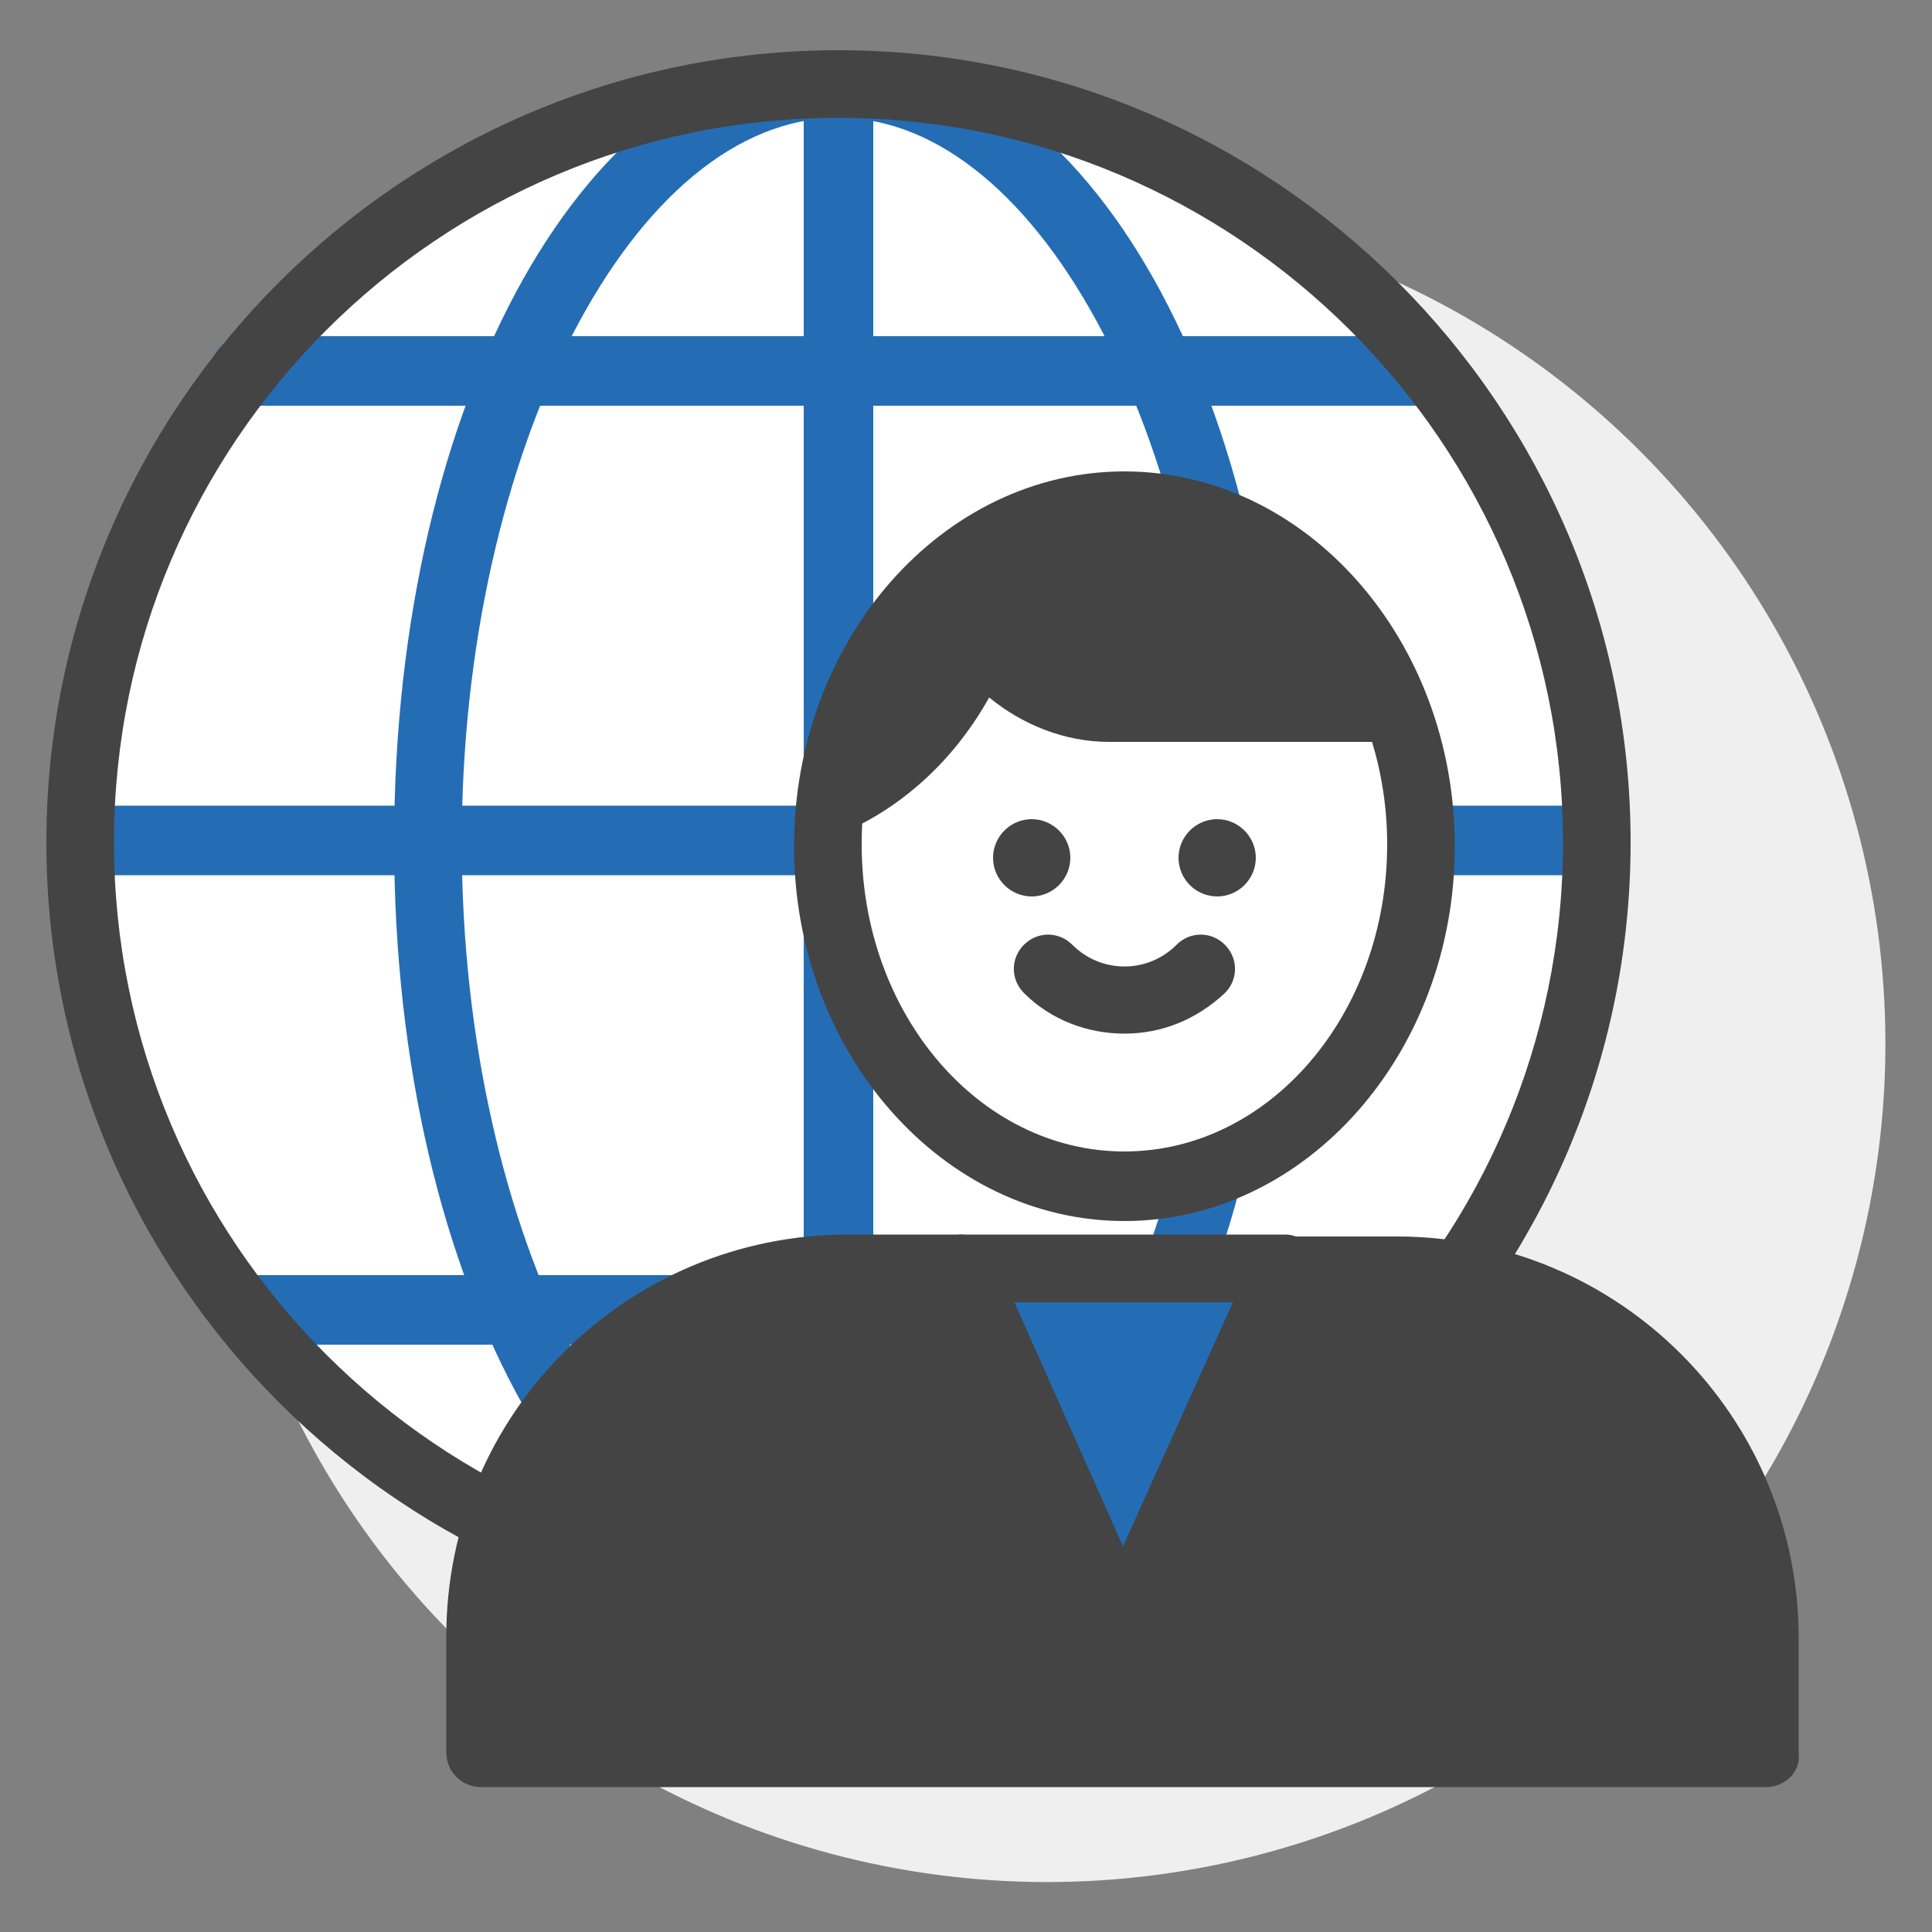 <?xml version="1.0" encoding="utf-8"?>
<!-- Generator: Adobe Illustrator 25.1.0, SVG Export Plug-In . SVG Version: 6.00 Build 0)  -->
<svg version="1.1" id="Layer_1" xmlns="http://www.w3.org/2000/svg" xmlns:xlink="http://www.w3.org/1999/xlink" x="0px" y="0px"
	 viewBox="0 0 100 100" style="enable-background:new 0 0 100 100;" xml:space="preserve">
<rect x="0" y="0" width="100" height="100" fill="#808080" stroke="none"/>
<style type="text/css">
	.st0{fill:#EFEFF0;}
	.st1{fill:#FFFFFF;}
	.st2{fill:#246DB5;}
	.st3{fill:#444444;}
</style>
<g>
	<ellipse transform="matrix(0.707 -0.707 0.707 0.707 -22.303 54.162)" class="st0" cx="54.2" cy="54" rx="43.4" ry="43.4"/>
	<g>
		<g>
			<path class="st1" d="M82.6,43.6C82.6,21.9,65,4.3,43.4,4.3C21.7,4.3,4.1,21.9,4.1,43.6c0,21.7,17.6,39.2,39.3,39.2
				C65,82.8,82.6,65.3,82.6,43.6z"/>
			<path class="st2" d="M81.4,45.3h-76c-1,0-1.8-0.8-1.8-1.8s0.8-1.8,1.8-1.8h76c1,0,1.8,0.8,1.8,1.8S82.3,45.3,81.4,45.3z"/>
			<g>
				<path class="st2" d="M74,21H12.7c-1,0-1.8-0.8-1.8-1.8s0.8-1.8,1.8-1.8H74c1,0,1.8,0.8,1.8,1.8S75,21,74,21z"/>
				<path class="st2" d="M74,69.6H12.7c-1,0-1.8-0.8-1.8-1.8c0-1,0.8-1.8,1.8-1.8H74c1,0,1.8,0.8,1.8,1.8C75.8,68.9,75,69.6,74,69.6
					z"/>
			</g>
			<path class="st2" d="M43.4,83.3c-1,0-1.8-0.8-1.8-1.8v-76c0-1,0.8-1.8,1.8-1.8c1,0,1.8,0.8,1.8,1.8v76
				C45.1,82.5,44.3,83.3,43.4,83.3z"/>
			<path class="st2" d="M43.4,84.6c-12.9,0-23-18-23-41c0-23,10.1-41,23-41c12.9,0,23,18,23,41C66.4,66.6,56.3,84.6,43.4,84.6z
				 M43.4,6.1c-10.6,0-19.5,17.2-19.5,37.5c0,20.3,8.9,37.5,19.5,37.5c10.6,0,19.5-17.2,19.5-37.5C62.9,23.3,53.9,6.1,43.4,6.1z"/>
			<path class="st3" d="M43.4,84.6c-22.6,0-41-18.4-41-41c0-22.6,18.4-41,41-41s41,18.4,41,41C84.4,66.2,66,84.6,43.4,84.6z
				 M43.4,6.1C22.7,6.1,5.9,22.9,5.9,43.6c0,20.7,16.8,37.5,37.5,37.5s37.5-16.8,37.5-37.5C80.9,22.9,64,6.1,43.4,6.1z"/>
		</g>
		<g>
			<rect x="48.8" y="66.2" class="st2" width="19.2" height="16"/>
			<g>
				<g>
					<g>
						<g>
							<g>
								<path class="st1" d="M73.5,43.7c0,9.8-6.9,17.7-15.3,17.7c-8.5,0-15.3-7.9-15.3-17.7c0-9.8,6.9-17.7,15.3-17.7
									C66.6,26.1,73.5,34,73.5,43.7z"/>
								<path class="st3" d="M58.2,63.2c-9.4,0-17.1-8.7-17.1-19.4c0-10.7,7.7-19.4,17.1-19.4c9.4,0,17.1,8.7,17.1,19.4
									C75.3,54.5,67.6,63.2,58.2,63.2z M58.2,27.8c-7.5,0-13.6,7.1-13.6,15.9c0,8.8,6.1,15.9,13.6,15.9c7.5,0,13.6-7.1,13.6-15.9
									C71.8,35,65.7,27.8,58.2,27.8z"/>
							</g>
							<path class="st3" d="M58.2,26.1c-8.4,0-15.2,7.7-15.3,17.3c3.5-1.3,6.4-3.9,8.3-7.3c1.7,1.4,3.9,2.3,6.2,2.3h15.4
								C70.8,31.2,65,26.1,58.2,26.1z"/>
						</g>
						<g>
							<path class="st3" d="M55.4,44.4c0-1.1-0.9-2-2-2s-2,0.9-2,2c0,1.1,0.9,2,2,2S55.4,45.5,55.4,44.4z"/>
							<path class="st3" d="M65,44.4c0-1.1-0.9-2-2-2c-1.1,0-2,0.9-2,2c0,1.1,0.9,2,2,2C64.1,46.4,65,45.5,65,44.4z"/>
						</g>
						<path class="st3" d="M58.2,53.5c-1.9,0-3.8-0.7-5.2-2.1c-0.7-0.7-0.7-1.8,0-2.5c0.7-0.7,1.8-0.7,2.5,0c1.5,1.5,3.9,1.5,5.4,0
							c0.7-0.7,1.8-0.7,2.5,0c0.7,0.7,0.7,1.8,0,2.5C61.9,52.8,60.1,53.5,58.2,53.5z"/>
					</g>
					<g>
						<g>
							<path class="st3" d="M72.4,65.7h-5.8l-8.4,18.8l-8.4-18.8H44c-10.5,0-19,8.5-19,19v6h66.5v-6C91.4,74.2,82.9,65.7,72.4,65.7z
								"/>
							<path class="st3" d="M91.4,92.5H24.9c-1,0-1.8-0.8-1.8-1.8v-6c0-11.5,9.3-20.8,20.8-20.8h5.8c0.7,0,1.3,0.4,1.6,1l6.8,15.2
								L64.9,65c0.3-0.6,0.9-1,1.6-1h5.8c11.5,0,20.8,9.3,20.8,20.8v6C93.2,91.7,92.4,92.5,91.4,92.5z M26.7,89h63v-4.3
								c0-9.5-7.8-17.3-17.3-17.3h-4.7l-7.9,17.8c-0.3,0.6-0.9,1-1.6,1l0,0c-0.7,0-1.3-0.4-1.6-1l-7.9-17.8H44
								c-9.5,0-17.3,7.8-17.3,17.3V89z"/>
						</g>
						<path class="st3" d="M58.2,86.2L58.2,86.2c-0.7,0-1.3-0.4-1.6-1l-8.4-18.8c-0.2-0.5-0.2-1.2,0.1-1.7c0.3-0.5,0.9-0.8,1.5-0.8
							h16.7c0.6,0,1.1,0.3,1.5,0.8c0.3,0.5,0.4,1.1,0.1,1.7l-8.4,18.8C59.5,85.8,58.9,86.2,58.2,86.2z M52.5,67.4l5.7,12.8l5.7-12.8
							H52.5z"/>
					</g>
				</g>
			</g>
		</g>
	</g>
</g>
</svg>

